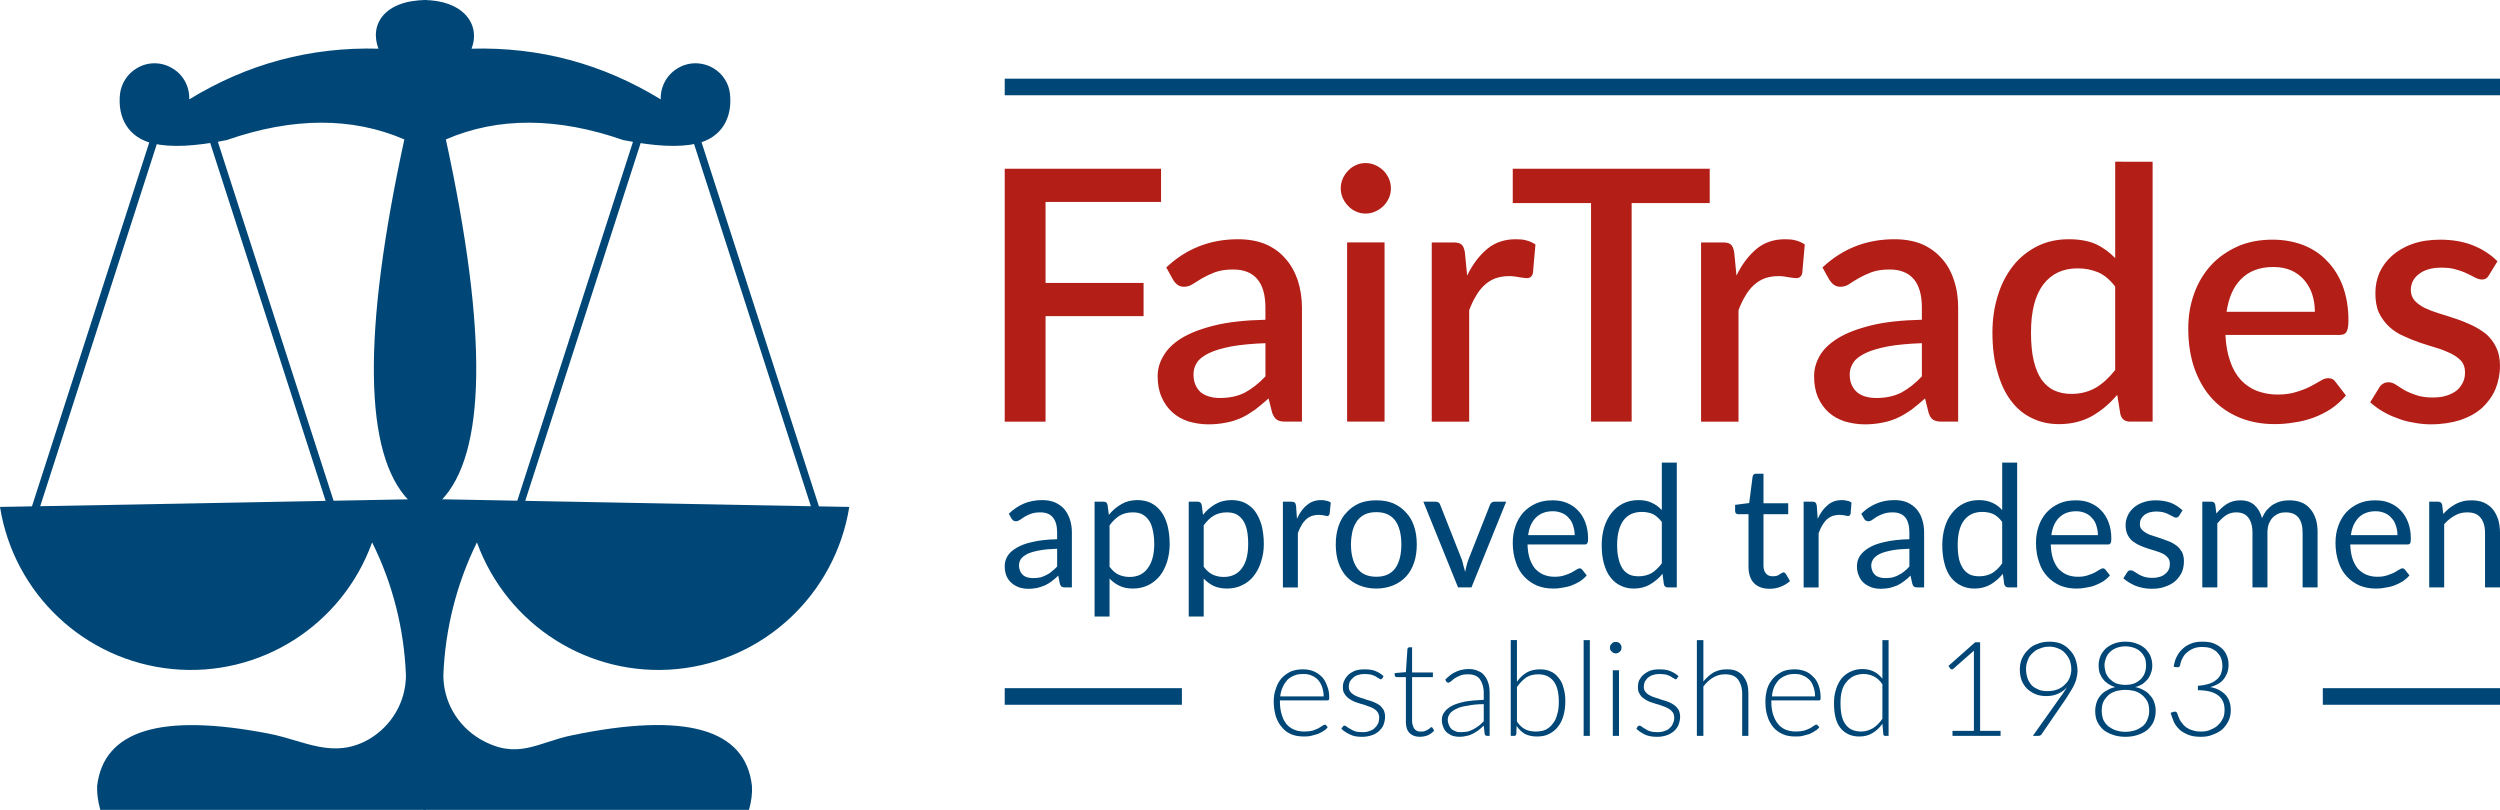 <?xml version="1.0" encoding="utf-8"?>
<!-- Generator: Adobe Illustrator 13.0.0, SVG Export Plug-In . SVG Version: 6.00 Build 14948)  -->
<!DOCTYPE svg PUBLIC "-//W3C//DTD SVG 1.1//EN" "http://www.w3.org/Graphics/SVG/1.1/DTD/svg11.dtd">
<svg version="1.1"
	 id="svg8" xmlns:x="http://ns.adobe.com/Extensibility/1.0/" xmlns:i="http://ns.adobe.com/AdobeIllustrator/10.0/" xmlns:graph="http://ns.adobe.com/Graphs/1.0/" inkscape:version="0.92.2 (5c3e80d, 2017-08-06)" sodipodi:docname="Established - FairTrades.svg" xmlns:dc="http://purl.org/dc/elements/1.1/" xmlns:cc="http://creativecommons.org/ns#" xmlns:rdf="http://www.w3.org/1999/02/22-rdf-syntax-ns#" xmlns:svg="http://www.w3.org/2000/svg" xmlns:sodipodi="http://sodipodi.sourceforge.net/DTD/sodipodi-0.dtd" xmlns:inkscape="http://www.inkscape.org/namespaces/inkscape"
	 xmlns="http://www.w3.org/2000/svg" xmlns:xlink="http://www.w3.org/1999/xlink" xmlns:a="http://ns.adobe.com/AdobeSVGViewerExtensions/3.0/"
	 x="0px" y="0px" width="312.066px" height="101.088px" viewBox="0 0 312.066 101.088" enable-background="new 0 0 312.066 101.088"
	 xml:space="preserve">
<sodipodi:namedview  id="base" inkscape:window-y="-8" inkscape:window-x="-8" inkscape:window-height="837" inkscape:window-width="1600" fit-margin-bottom="0" fit-margin-right="0" inkscape:current-layer="layer1" inkscape:document-units="mm" inkscape:pageshadow="2" inkscape:pageopacity="0.0" fit-margin-top="0" borderopacity="1.0" showgrid="false" bordercolor="#666666" pagecolor="#ffffff" inkscape:cy="124.53521" inkscape:cx="208.04427" inkscape:zoom="2.3199541" fit-margin-left="0" inkscape:window-maximized="1">
	</sodipodi:namedview>
<g id="layer1" transform="translate(-11.479,-84.133)" inkscape:groupmode="layer" inkscape:label="Layer 1">
	<path id="path3702" inkscape:connector-curvature="0" fill="#004777" d="M91.888,100.627l-0.906-0.313l-15.436,47.89l0.906,0.284
		L91.888,100.627z"/>
	<path id="path3704" inkscape:connector-curvature="0" fill="#004777" d="M97.638,100.627l0.906-0.313l15.436,47.89l-0.906,0.284
		L97.638,100.627z"/>
	<path id="path3706" inkscape:connector-curvature="0" fill="#004777" d="M31.531,100.627l-0.906-0.313l-15.436,47.89l0.935,0.284
		L31.531,100.627z"/>
	<path id="path3708" inkscape:connector-curvature="0" fill="#004777" d="M37.281,100.627l0.906-0.313l15.436,47.89l-0.906,0.284
		L37.281,100.627z"/>
	<path id="path3710" inkscape:connector-curvature="0" fill="#004777" d="M104.974,185.222c-27.049,0-40.615,0-40.644,0v-38.806
		c35.432,0.682,53.163,0.994,53.163,0.994c-1.756,10.872-10.593,19.189-21.526,20.24c-10.933,1.05-21.186-5.45-24.953-15.813
		c-2.549,5.167-3.965,10.816-4.192,16.579c0,3.293,1.756,6.302,4.588,7.977c4.673,2.697,7.166,0.397,11.5-0.482
		c14.133-2.924,21.639-0.823,22.432,6.33C105.399,183.121,105.285,184.115,104.974,185.222z"/>
	<path id="path3712" inkscape:connector-curvature="0" fill="#004777" d="M23.998,185.222c27.049,0,40.587,0,40.644,0v-38.806
		c-35.433,0.682-53.163,0.994-53.163,0.994c1.728,10.872,10.593,19.189,21.526,20.24c10.933,1.05,21.186-5.45,24.924-15.813
		c2.578,5.167,3.994,10.816,4.22,16.579c0,3.293-1.756,6.302-4.588,7.977c-4.475,2.583-8.101,0.17-12.519-0.682
		c-13.482-2.611-20.619-0.426-21.44,6.529C23.573,183.121,23.686,184.115,23.998,185.222z"/>
	<path id="path3714" inkscape:connector-curvature="0" fill="#004777" d="M66.511,146.643c-1.473-0.028-2.209-0.028-2.209-0.028
		V84.134c4.985,0,7.223,3.037,6.033,6.075c8.469-0.228,16.342,1.873,23.622,6.33c-0.057-1.59,0.765-3.095,2.124-3.89
		c1.36-0.823,3.059-0.823,4.447,0c1.162,0.682,1.926,1.874,2.068,3.18c0.34,3.009-1.048,5.508-4.135,6.217
		c-2.181,0.512-5.183,0.369-9.177-0.426c-8.242-2.867-15.634-2.896-22.149-0.085C72.402,125.806,72.176,140.852,66.511,146.643
		L66.511,146.643z"/>
	<path id="path3716" inkscape:connector-curvature="0" fill="#004777" d="M62.546,146.643c1.501-0.028,2.238-0.028,2.238-0.028
		V84.134c-5.297,0-7.223,3.037-6.062,6.075c-8.469-0.228-16.342,1.873-23.622,6.33c0.057-1.59-0.736-3.095-2.124-3.89
		c-1.36-0.823-3.059-0.823-4.418,0c-1.162,0.682-1.926,1.874-2.096,3.18c-0.34,3.009,1.048,5.508,4.135,6.217
		c2.209,0.512,5.183,0.369,9.177-0.426c8.242-2.867,15.635-2.896,22.177-0.085C56.683,125.806,56.881,140.852,62.546,146.643
		L62.546,146.643z"/>
	<path id="path3718" inkscape:connector-curvature="0" fill="#B31E17" d="M141.992,109.342v10.106h12.236v4.145h-12.236v13.172
		h-5.098v-31.567h19.515v4.145H141.992z M169.438,126.971c-1.671,0.057-3.059,0.198-4.22,0.397
		c-1.133,0.227-2.067,0.482-2.775,0.823s-1.218,0.71-1.53,1.164s-0.453,0.965-0.453,1.504c0,0.512,0.085,0.966,0.255,1.335
		c0.142,0.368,0.396,0.681,0.68,0.937c0.312,0.227,0.651,0.397,1.048,0.511s0.821,0.171,1.303,0.171
		c1.218,0,2.266-0.228,3.144-0.682c0.878-0.482,1.728-1.136,2.549-2.016V126.971z M157.061,117.517
		c2.492-2.356,5.495-3.521,8.95-3.521c1.274,0,2.407,0.199,3.398,0.597c0.991,0.426,1.841,1.021,2.493,1.788
		c0.68,0.738,1.189,1.646,1.557,2.697c0.34,1.05,0.539,2.214,0.539,3.463v14.223h-2.096c-0.453,0-0.793-0.085-1.02-0.228
		c-0.227-0.142-0.426-0.426-0.596-0.852l-0.453-1.816c-0.566,0.511-1.133,0.965-1.671,1.391c-0.566,0.397-1.104,0.738-1.699,1.021
		c-0.595,0.256-1.218,0.483-1.898,0.597c-0.68,0.142-1.416,0.227-2.237,0.227c-0.878,0-1.728-0.142-2.493-0.368
		c-0.793-0.256-1.444-0.625-2.011-1.136s-1.02-1.136-1.331-1.874c-0.34-0.738-0.51-1.618-0.51-2.64c0-0.852,0.227-1.703,0.708-2.498
		c0.453-0.823,1.189-1.562,2.237-2.215c1.048-0.652,2.436-1.191,4.164-1.618c1.728-0.426,3.824-0.652,6.344-0.709v-1.505
		c0-1.59-0.34-2.782-1.02-3.577s-1.671-1.191-3.002-1.191c-0.878,0-1.643,0.113-2.266,0.34c-0.595,0.228-1.133,0.483-1.586,0.738
		c-0.425,0.256-0.821,0.511-1.19,0.738c-0.34,0.227-0.708,0.341-1.104,0.341c-0.312,0-0.595-0.085-0.821-0.256
		c-0.198-0.17-0.396-0.369-0.538-0.624L157.061,117.517z M184.308,114.394v22.37h-4.674v-22.37H184.308z M185.101,107.667
		c0,0.397-0.085,0.823-0.255,1.192s-0.396,0.71-0.68,0.993c-0.313,0.284-0.623,0.512-1.02,0.682
		c-0.369,0.17-0.793,0.256-1.219,0.256c-0.424,0-0.82-0.086-1.189-0.256c-0.367-0.17-0.707-0.397-0.963-0.682
		c-0.283-0.283-0.51-0.624-0.68-0.993s-0.255-0.795-0.255-1.192c0-0.454,0.085-0.852,0.255-1.249c0.17-0.369,0.396-0.71,0.68-0.993
		c0.256-0.284,0.596-0.512,0.963-0.682c0.369-0.171,0.766-0.256,1.189-0.256c0.426,0,0.85,0.085,1.219,0.256
		c0.396,0.17,0.707,0.397,1.02,0.682c0.283,0.283,0.51,0.624,0.68,0.993C185.016,106.815,185.101,107.213,185.101,107.667z
		 M194.617,118.539c0.68-1.419,1.529-2.526,2.521-3.35c0.964-0.795,2.153-1.192,3.54-1.192c0.482,0,0.936,0.028,1.332,0.143
		c0.424,0.113,0.793,0.283,1.133,0.511l-0.312,3.549c-0.057,0.255-0.142,0.397-0.284,0.511c-0.113,0.085-0.283,0.142-0.48,0.142
		c-0.227,0-0.539-0.057-0.936-0.113c-0.396-0.085-0.85-0.142-1.273-0.142c-0.652,0-1.246,0.113-1.729,0.283
		c-0.51,0.199-0.963,0.482-1.359,0.852s-0.736,0.795-1.048,1.334c-0.312,0.512-0.595,1.107-0.85,1.789v13.91h-4.673v-22.37h2.719
		c0.481,0,0.821,0.085,1.02,0.284c0.198,0.17,0.312,0.511,0.396,0.937L194.617,118.539z M224.895,109.483h-9.743v27.281h-5.069
		v-27.281h-9.771v-4.286h24.584V109.483z M228.237,118.539c0.68-1.419,1.529-2.526,2.521-3.35c0.963-0.795,2.152-1.192,3.54-1.192
		c0.481,0,0.907,0.028,1.331,0.143c0.426,0.113,0.793,0.283,1.133,0.511l-0.311,3.549c-0.057,0.255-0.143,0.397-0.283,0.511
		c-0.113,0.085-0.283,0.142-0.482,0.142c-0.227,0-0.537-0.057-0.935-0.113c-0.396-0.085-0.85-0.142-1.274-0.142
		c-0.651,0-1.246,0.113-1.728,0.283c-0.51,0.199-0.963,0.482-1.359,0.852c-0.397,0.369-0.737,0.795-1.048,1.334
		c-0.313,0.512-0.596,1.107-0.85,1.789v13.91h-4.674v-22.37h2.719c0.482,0,0.822,0.085,1.02,0.284
		c0.199,0.17,0.313,0.511,0.396,0.937L228.237,118.539z M251.377,126.971c-1.671,0.057-3.088,0.198-4.221,0.397
		c-1.133,0.227-2.066,0.482-2.775,0.823c-0.708,0.341-1.218,0.71-1.529,1.164s-0.481,0.965-0.481,1.504
		c0,0.512,0.085,0.966,0.255,1.335c0.17,0.368,0.396,0.681,0.708,0.937c0.283,0.227,0.623,0.397,1.021,0.511
		c0.424,0.113,0.85,0.171,1.33,0.171c1.219,0,2.266-0.228,3.145-0.682c0.878-0.482,1.728-1.136,2.549-2.016V126.971z
		 M238.971,117.517c2.521-2.356,5.496-3.521,8.979-3.521c1.275,0,2.408,0.199,3.399,0.597c0.991,0.426,1.813,1.021,2.493,1.788
		c0.68,0.738,1.189,1.646,1.529,2.697c0.367,1.05,0.537,2.214,0.537,3.463v14.223h-2.066c-0.453,0-0.794-0.085-1.049-0.228
		c-0.227-0.142-0.425-0.426-0.566-0.852l-0.453-1.816c-0.566,0.511-1.133,0.965-1.671,1.391c-0.566,0.397-1.133,0.738-1.728,1.021
		c-0.566,0.256-1.219,0.483-1.869,0.597c-0.68,0.142-1.416,0.227-2.238,0.227c-0.906,0-1.728-0.142-2.521-0.368
		c-0.765-0.256-1.444-0.625-2.011-1.136s-0.992-1.136-1.332-1.874c-0.311-0.738-0.48-1.618-0.48-2.64
		c0-0.852,0.227-1.703,0.68-2.498c0.453-0.823,1.218-1.562,2.266-2.215c1.048-0.652,2.436-1.191,4.164-1.618
		c1.699-0.426,3.823-0.652,6.344-0.709v-1.505c0-1.59-0.34-2.782-1.02-3.577s-1.699-1.191-3.002-1.191
		c-0.906,0-1.643,0.113-2.266,0.34c-0.596,0.228-1.133,0.483-1.587,0.738c-0.453,0.256-0.85,0.511-1.189,0.738
		c-0.34,0.227-0.708,0.341-1.104,0.341c-0.34,0-0.595-0.085-0.821-0.256c-0.227-0.17-0.396-0.369-0.566-0.624L238.971,117.517z
		 M275.508,119.902c-0.65-0.852-1.359-1.448-2.152-1.789c-0.764-0.312-1.613-0.482-2.521-0.482c-1.841,0-3.257,0.653-4.306,2.016
		c-1.02,1.362-1.529,3.35-1.529,5.99c0,1.391,0.113,2.555,0.34,3.52c0.227,0.966,0.566,1.76,0.992,2.385
		c0.453,0.596,0.963,1.051,1.586,1.334c0.623,0.284,1.331,0.426,2.124,0.426c1.189,0,2.21-0.283,3.087-0.795
		c0.85-0.511,1.643-1.249,2.379-2.186V119.902z M280.182,104.317v32.447h-2.832c-0.623,0-1.02-0.313-1.189-0.909l-0.396-2.44
		c-0.936,1.106-1.982,1.986-3.172,2.668c-1.19,0.653-2.55,0.993-4.107,0.993c-1.246,0-2.379-0.255-3.398-0.766
		c-1.02-0.483-1.898-1.221-2.606-2.187c-0.736-0.965-1.274-2.157-1.671-3.576c-0.425-1.448-0.623-3.066-0.623-4.911
		c0-1.646,0.227-3.208,0.68-4.628c0.425-1.419,1.076-2.64,1.898-3.69c0.82-1.05,1.84-1.845,3.002-2.441
		c1.189-0.596,2.492-0.88,3.965-0.88c1.303,0,2.408,0.199,3.342,0.597c0.906,0.426,1.729,1.021,2.436,1.76v-12.036H280.182z
		 M300.434,123.053c0-0.795-0.113-1.532-0.34-2.214s-0.566-1.249-0.992-1.76c-0.453-0.512-0.991-0.909-1.614-1.192
		c-0.651-0.284-1.388-0.426-2.237-0.426c-1.699,0-3.031,0.511-3.994,1.476c-0.99,0.966-1.586,2.356-1.841,4.116H300.434z
		 M289.274,125.948c0.057,1.277,0.255,2.356,0.595,3.293c0.312,0.938,0.765,1.704,1.331,2.328c0.566,0.597,1.219,1.051,2.012,1.362
		c0.764,0.284,1.614,0.454,2.577,0.454c0.906,0,1.699-0.113,2.379-0.34c0.651-0.199,1.246-0.426,1.728-0.682
		c0.51-0.256,0.906-0.511,1.275-0.71c0.34-0.227,0.65-0.312,0.934-0.312c0.396,0,0.68,0.142,0.879,0.426l1.331,1.731
		c-0.567,0.652-1.19,1.221-1.87,1.675c-0.707,0.454-1.443,0.823-2.209,1.107c-0.793,0.283-1.586,0.482-2.436,0.596
		c-0.821,0.142-1.614,0.198-2.407,0.198c-1.53,0-2.946-0.255-4.249-0.766c-1.331-0.54-2.464-1.278-3.427-2.3
		c-0.963-0.993-1.699-2.243-2.266-3.747c-0.538-1.477-0.821-3.208-0.821-5.139c0-1.561,0.254-3.009,0.736-4.343
		c0.481-1.334,1.189-2.526,2.096-3.521c0.906-0.993,2.011-1.76,3.314-2.355c1.273-0.568,2.746-0.853,4.39-0.853
		c1.359,0,2.605,0.228,3.767,0.653c1.162,0.454,2.182,1.107,3.002,1.987c0.85,0.852,1.502,1.901,1.983,3.151
		c0.453,1.249,0.708,2.668,0.708,4.258c0,0.738-0.085,1.221-0.255,1.476c-0.142,0.256-0.453,0.369-0.878,0.369H289.274z
		 M322.186,118.454c-0.113,0.199-0.227,0.341-0.368,0.426c-0.17,0.113-0.34,0.143-0.566,0.143s-0.51-0.086-0.793-0.228
		c-0.283-0.17-0.624-0.313-1.021-0.511c-0.396-0.199-0.85-0.369-1.387-0.511c-0.511-0.171-1.134-0.228-1.842-0.228
		c-0.595,0-1.104,0.057-1.586,0.198c-0.481,0.143-0.878,0.341-1.189,0.597c-0.34,0.256-0.596,0.539-0.766,0.88
		s-0.254,0.738-0.254,1.107c0,0.539,0.17,0.965,0.481,1.334c0.312,0.341,0.736,0.653,1.246,0.908
		c0.538,0.256,1.133,0.482,1.784,0.682c0.68,0.198,1.359,0.426,2.039,0.652c0.708,0.228,1.389,0.512,2.068,0.823
		c0.651,0.313,1.246,0.682,1.784,1.107c0.51,0.454,0.935,0.993,1.246,1.646c0.312,0.625,0.481,1.391,0.481,2.3
		c0,1.05-0.198,2.016-0.566,2.924c-0.368,0.88-0.935,1.646-1.643,2.327c-0.736,0.653-1.643,1.164-2.72,1.533
		c-1.075,0.341-2.322,0.539-3.71,0.539c-0.765,0-1.501-0.085-2.209-0.227c-0.736-0.113-1.416-0.313-2.039-0.567
		c-0.652-0.228-1.246-0.512-1.813-0.853c-0.566-0.34-1.049-0.709-1.502-1.106l1.105-1.789c0.113-0.227,0.283-0.397,0.48-0.511
		c0.199-0.142,0.426-0.198,0.736-0.198c0.283,0,0.596,0.113,0.906,0.312c0.283,0.199,0.623,0.397,1.02,0.653
		c0.396,0.228,0.879,0.426,1.445,0.625c0.566,0.198,1.274,0.312,2.124,0.312c0.68,0,1.303-0.085,1.784-0.255
		c0.51-0.171,0.936-0.397,1.275-0.682c0.339-0.313,0.565-0.652,0.736-1.021c0.17-0.369,0.226-0.767,0.226-1.192
		c0-0.568-0.141-1.022-0.453-1.392c-0.339-0.369-0.765-0.681-1.274-0.937c-0.538-0.256-1.133-0.511-1.813-0.71
		c-0.68-0.198-1.359-0.426-2.067-0.652c-0.68-0.228-1.36-0.511-2.04-0.823c-0.68-0.284-1.273-0.682-1.813-1.164
		c-0.51-0.482-0.934-1.051-1.274-1.731c-0.312-0.682-0.453-1.505-0.453-2.47c0-0.908,0.171-1.76,0.51-2.555
		c0.368-0.795,0.878-1.505,1.587-2.13c0.68-0.596,1.529-1.106,2.52-1.447c1.021-0.369,2.182-0.539,3.484-0.539
		c1.501,0,2.86,0.227,4.079,0.709c1.218,0.482,2.237,1.164,3.059,1.987L322.186,118.454z"/>
	<path id="path3720" inkscape:connector-curvature="0" fill="#004777" d="M143.437,152.633c-0.85,0.028-1.586,0.085-2.181,0.199
		c-0.623,0.113-1.104,0.255-1.501,0.426c-0.368,0.198-0.651,0.397-0.821,0.624c-0.17,0.256-0.255,0.512-0.255,0.823
		c0,0.284,0.057,0.512,0.142,0.71c0.085,0.227,0.227,0.369,0.368,0.511c0.17,0.143,0.34,0.228,0.566,0.284
		c0.198,0.057,0.425,0.085,0.68,0.085c0.34,0,0.623-0.028,0.906-0.085c0.255-0.085,0.538-0.171,0.765-0.313
		c0.255-0.113,0.481-0.255,0.68-0.454c0.227-0.17,0.454-0.369,0.652-0.596V152.633z M137.404,148.262
		c0.595-0.568,1.218-0.994,1.898-1.277c0.68-0.284,1.444-0.427,2.266-0.427c0.595,0,1.104,0.086,1.586,0.284
		c0.453,0.199,0.85,0.482,1.161,0.823c0.312,0.369,0.538,0.795,0.708,1.277c0.17,0.512,0.255,1.051,0.255,1.675v6.842h-0.85
		c-0.17,0-0.312-0.028-0.425-0.085c-0.085-0.085-0.17-0.199-0.227-0.369l-0.198-1.021c-0.283,0.283-0.566,0.511-0.822,0.709
		c-0.255,0.199-0.538,0.369-0.85,0.512c-0.283,0.113-0.595,0.227-0.935,0.312c-0.312,0.057-0.68,0.114-1.104,0.114
		c-0.396,0-0.793-0.057-1.161-0.171c-0.368-0.142-0.68-0.313-0.935-0.539c-0.283-0.228-0.481-0.511-0.651-0.88
		c-0.142-0.341-0.227-0.767-0.227-1.249c0-0.426,0.113-0.852,0.34-1.221c0.227-0.397,0.595-0.738,1.133-1.051
		c0.51-0.313,1.189-0.567,2.011-0.738c0.821-0.198,1.841-0.312,3.059-0.34v-0.823c0-0.852-0.17-1.477-0.538-1.902
		c-0.34-0.426-0.878-0.625-1.558-0.625c-0.453,0-0.85,0.057-1.161,0.171c-0.312,0.113-0.566,0.227-0.793,0.369
		c-0.227,0.142-0.425,0.283-0.595,0.397c-0.17,0.113-0.34,0.17-0.481,0.17s-0.227-0.028-0.34-0.085
		c-0.085-0.085-0.17-0.142-0.227-0.255L137.404,148.262z M149.98,154.876c0.34,0.454,0.708,0.795,1.133,0.993
		c0.396,0.171,0.85,0.284,1.36,0.284c0.991,0,1.756-0.369,2.266-1.079c0.538-0.71,0.821-1.731,0.821-3.037
		c0-0.71-0.085-1.306-0.198-1.789c-0.113-0.511-0.283-0.937-0.538-1.249c-0.227-0.312-0.51-0.539-0.85-0.709
		c-0.312-0.143-0.708-0.199-1.133-0.199c-0.595,0-1.133,0.143-1.586,0.397c-0.453,0.284-0.878,0.682-1.274,1.221V154.876z
		 M149.895,148.403c0.453-0.567,0.963-0.993,1.558-1.334c0.567-0.341,1.247-0.512,2.011-0.512c0.595,0,1.161,0.114,1.643,0.341
		c0.51,0.256,0.935,0.597,1.275,1.051c0.368,0.454,0.623,1.05,0.821,1.731c0.17,0.682,0.283,1.477,0.283,2.356
		c0,0.795-0.113,1.504-0.312,2.186c-0.227,0.682-0.51,1.277-0.906,1.788c-0.397,0.483-0.878,0.881-1.445,1.164
		c-0.595,0.284-1.218,0.426-1.926,0.426c-0.651,0-1.218-0.113-1.671-0.34c-0.481-0.228-0.878-0.512-1.246-0.909v4.741h-1.869
		v-14.336h1.104c0.283,0,0.453,0.113,0.51,0.369L149.895,148.403z M161.734,154.876c0.34,0.454,0.708,0.795,1.133,0.993
		c0.396,0.171,0.85,0.284,1.359,0.284c0.991,0,1.756-0.369,2.266-1.079c0.538-0.71,0.793-1.731,0.793-3.037
		c0-0.71-0.057-1.306-0.17-1.789c-0.113-0.511-0.312-0.937-0.538-1.249c-0.227-0.312-0.51-0.539-0.85-0.709
		c-0.34-0.143-0.708-0.199-1.133-0.199c-0.595,0-1.133,0.143-1.586,0.397c-0.481,0.284-0.878,0.682-1.274,1.221V154.876z
		 M161.649,148.403c0.425-0.567,0.963-0.993,1.529-1.334c0.595-0.341,1.274-0.512,2.011-0.512c0.623,0,1.19,0.114,1.671,0.341
		c0.51,0.256,0.935,0.597,1.274,1.051s0.623,1.05,0.821,1.731c0.17,0.682,0.283,1.477,0.283,2.356c0,0.795-0.113,1.504-0.34,2.186
		c-0.198,0.682-0.51,1.277-0.906,1.788c-0.368,0.483-0.85,0.881-1.444,1.164c-0.566,0.284-1.19,0.426-1.926,0.426
		c-0.623,0-1.189-0.113-1.671-0.34c-0.453-0.228-0.85-0.512-1.218-0.909v4.741h-1.87v-14.336h1.104c0.284,0,0.425,0.113,0.51,0.369
		L161.649,148.403z M173.375,148.886c0.34-0.738,0.736-1.306,1.246-1.703c0.481-0.426,1.076-0.625,1.784-0.625
		c0.227,0,0.453,0.029,0.651,0.086c0.198,0.028,0.396,0.113,0.538,0.227l-0.142,1.391c-0.028,0.171-0.142,0.284-0.312,0.284
		c-0.085,0-0.227-0.028-0.425-0.085c-0.198-0.028-0.396-0.057-0.623-0.057c-0.34,0-0.651,0.057-0.906,0.142
		c-0.255,0.114-0.51,0.256-0.709,0.455c-0.197,0.198-0.396,0.426-0.537,0.709c-0.17,0.284-0.34,0.625-0.453,0.994v6.756h-1.869
		v-10.702h1.047c0.199,0,0.34,0.028,0.426,0.113c0.084,0.058,0.141,0.199,0.17,0.397L173.375,148.886z M183.287,146.587
		c0.766,0,1.474,0.113,2.097,0.368c0.623,0.284,1.161,0.653,1.586,1.136c0.453,0.454,0.793,1.051,1.02,1.731
		c0.227,0.682,0.34,1.42,0.34,2.271s-0.113,1.618-0.34,2.271c-0.227,0.682-0.566,1.278-1.02,1.761
		c-0.425,0.454-0.963,0.823-1.586,1.078c-0.623,0.256-1.331,0.397-2.097,0.397c-0.793,0-1.5-0.142-2.123-0.397
		c-0.623-0.255-1.162-0.624-1.587-1.078c-0.453-0.482-0.793-1.079-1.02-1.761c-0.227-0.652-0.34-1.419-0.34-2.271
		s0.113-1.59,0.34-2.271c0.227-0.681,0.566-1.277,1.02-1.731c0.425-0.482,0.964-0.852,1.587-1.136
		C181.787,146.7,182.494,146.587,183.287,146.587z M183.287,156.125c1.049,0,1.813-0.341,2.352-1.051
		c0.51-0.71,0.765-1.703,0.765-2.98s-0.255-2.271-0.765-2.98c-0.538-0.71-1.303-1.051-2.352-1.051c-0.537,0-0.99,0.085-1.387,0.256
		c-0.396,0.198-0.736,0.454-0.992,0.795c-0.254,0.369-0.453,0.767-0.594,1.277c-0.113,0.511-0.199,1.078-0.199,1.703
		c0,1.277,0.283,2.271,0.793,2.98S182.211,156.125,183.287,156.125L183.287,156.125z M199.489,146.757l-4.333,10.702h-1.671
		l-4.334-10.702h1.529c0.17,0,0.283,0.028,0.369,0.113c0.113,0.057,0.17,0.171,0.197,0.256l2.72,6.898
		c0.085,0.255,0.142,0.511,0.198,0.767c0.085,0.255,0.142,0.482,0.198,0.737c0.057-0.255,0.113-0.482,0.17-0.737
		c0.057-0.256,0.142-0.512,0.227-0.767l2.719-6.898c0.057-0.113,0.113-0.199,0.227-0.284c0.085-0.057,0.198-0.085,0.34-0.085
		H199.489z M208.043,150.93c0-0.426-0.086-0.823-0.199-1.192s-0.283-0.681-0.537-0.937c-0.228-0.284-0.511-0.482-0.851-0.625
		c-0.34-0.142-0.708-0.227-1.133-0.227c-0.906,0-1.614,0.284-2.124,0.795c-0.538,0.539-0.85,1.249-0.963,2.186H208.043z
		 M209.543,155.954c-0.227,0.284-0.51,0.512-0.82,0.738c-0.34,0.199-0.68,0.369-1.049,0.511c-0.368,0.143-0.736,0.228-1.133,0.284
		c-0.396,0.085-0.765,0.113-1.161,0.113c-0.736,0-1.416-0.113-2.039-0.368c-0.595-0.256-1.134-0.625-1.587-1.107
		s-0.82-1.079-1.047-1.788c-0.256-0.71-0.396-1.533-0.396-2.441c0-0.767,0.113-1.448,0.34-2.101c0.227-0.653,0.566-1.221,0.99-1.704
		c0.426-0.454,0.936-0.823,1.559-1.106c0.623-0.284,1.303-0.397,2.067-0.397c0.651,0,1.246,0.085,1.784,0.312
		c0.539,0.228,0.992,0.512,1.389,0.938c0.396,0.397,0.707,0.908,0.934,1.504c0.227,0.597,0.34,1.278,0.34,2.016
		c0,0.313-0.027,0.512-0.113,0.597c-0.057,0.113-0.17,0.142-0.34,0.142h-7.109c0.029,0.682,0.113,1.277,0.283,1.789
		c0.171,0.482,0.397,0.908,0.681,1.249c0.312,0.312,0.651,0.567,1.048,0.737c0.425,0.171,0.878,0.256,1.388,0.256
		c0.453,0,0.85-0.057,1.189-0.17c0.34-0.114,0.651-0.228,0.878-0.341c0.256-0.143,0.453-0.256,0.623-0.369
		c0.17-0.114,0.313-0.171,0.426-0.171c0.141,0,0.254,0.085,0.34,0.199L209.543,155.954z M218.918,149.283
		c-0.367-0.454-0.736-0.795-1.133-0.993c-0.424-0.171-0.877-0.256-1.359-0.256c-0.991,0-1.756,0.341-2.294,1.051
		c-0.51,0.709-0.793,1.731-0.793,3.065c0,0.682,0.057,1.277,0.198,1.789c0.113,0.482,0.283,0.88,0.51,1.221
		c0.227,0.312,0.51,0.539,0.85,0.709c0.34,0.143,0.708,0.199,1.133,0.199c0.623,0,1.162-0.143,1.615-0.397
		c0.453-0.284,0.877-0.682,1.273-1.221V149.283z M220.787,141.874v15.585h-1.133c-0.254,0-0.424-0.142-0.48-0.397l-0.17-1.306
		c-0.453,0.567-0.992,0.993-1.559,1.334c-0.594,0.341-1.246,0.511-2.011,0.511c-0.623,0-1.161-0.113-1.671-0.369
		c-0.481-0.227-0.906-0.567-1.246-1.021c-0.368-0.454-0.623-1.022-0.821-1.703c-0.198-0.71-0.284-1.477-0.284-2.356
		c0-0.795,0.113-1.533,0.313-2.214c0.227-0.682,0.51-1.277,0.906-1.761c0.396-0.511,0.878-0.908,1.444-1.191
		c0.566-0.284,1.218-0.427,1.926-0.427c0.651,0,1.218,0.114,1.671,0.341c0.453,0.199,0.879,0.512,1.246,0.909v-5.934H220.787z
		 M232.372,157.629c-0.85,0-1.501-0.255-1.954-0.709c-0.453-0.482-0.68-1.164-0.68-2.044v-6.558h-1.275
		c-0.113,0-0.197-0.028-0.283-0.085c-0.057-0.085-0.113-0.171-0.113-0.313v-0.767l1.756-0.227l0.426-3.293
		c0.028-0.114,0.057-0.199,0.141-0.256c0.057-0.085,0.171-0.113,0.284-0.113h0.935v3.69h3.087v1.362h-3.087v6.416
		c0,0.454,0.113,0.794,0.34,1.021c0.198,0.228,0.481,0.313,0.821,0.313c0.198,0,0.368-0.028,0.51-0.057
		c0.142-0.057,0.283-0.114,0.368-0.199c0.113-0.057,0.198-0.113,0.283-0.17s0.142-0.057,0.198-0.057c0.085,0,0.17,0.057,0.255,0.17
		l0.538,0.908c-0.312,0.284-0.708,0.54-1.161,0.71C233.307,157.545,232.854,157.63,232.372,157.629L232.372,157.629z
		 M238.377,148.886c0.34-0.738,0.764-1.306,1.246-1.703c0.481-0.426,1.076-0.625,1.784-0.625c0.227,0,0.453,0.029,0.651,0.086
		c0.198,0.028,0.396,0.113,0.538,0.227l-0.113,1.391c-0.057,0.171-0.142,0.284-0.312,0.284c-0.113,0-0.255-0.028-0.453-0.085
		c-0.17-0.028-0.396-0.057-0.623-0.057c-0.34,0-0.623,0.057-0.906,0.142c-0.255,0.114-0.481,0.256-0.709,0.455
		c-0.197,0.198-0.367,0.426-0.537,0.709c-0.17,0.284-0.313,0.625-0.453,0.994v6.756h-1.869v-10.702h1.076
		c0.197,0,0.34,0.028,0.396,0.114c0.084,0.057,0.141,0.198,0.17,0.397L238.377,148.886z M249.82,152.633
		c-0.85,0.028-1.587,0.085-2.181,0.199c-0.596,0.113-1.105,0.255-1.473,0.426c-0.396,0.198-0.652,0.397-0.822,0.624
		c-0.17,0.256-0.283,0.512-0.283,0.823c0,0.284,0.057,0.512,0.143,0.71c0.084,0.228,0.227,0.369,0.367,0.511
		c0.17,0.143,0.369,0.228,0.566,0.284c0.227,0.057,0.453,0.085,0.68,0.085c0.34,0,0.623-0.028,0.906-0.085
		c0.283-0.085,0.539-0.17,0.766-0.313c0.255-0.113,0.481-0.255,0.708-0.454c0.227-0.17,0.425-0.369,0.623-0.596V152.633z
		 M243.815,148.262c0.566-0.568,1.219-0.994,1.898-1.277c0.68-0.284,1.416-0.426,2.236-0.426c0.596,0,1.134,0.085,1.587,0.283
		c0.453,0.199,0.85,0.482,1.161,0.823c0.312,0.369,0.566,0.795,0.708,1.277c0.17,0.512,0.255,1.051,0.255,1.675v6.842h-0.821
		c-0.198,0-0.34-0.028-0.425-0.085c-0.113-0.085-0.17-0.199-0.227-0.369l-0.227-1.021c-0.283,0.283-0.538,0.511-0.821,0.709
		c-0.255,0.199-0.538,0.369-0.821,0.512c-0.313,0.113-0.623,0.227-0.936,0.312c-0.34,0.057-0.707,0.114-1.104,0.114
		c-0.426,0-0.822-0.057-1.162-0.171c-0.367-0.142-0.68-0.312-0.963-0.539c-0.255-0.228-0.481-0.511-0.623-0.88
		c-0.17-0.341-0.255-0.767-0.255-1.249c0-0.426,0.113-0.852,0.34-1.221c0.255-0.397,0.623-0.738,1.134-1.051
		c0.51-0.312,1.189-0.567,2.01-0.738c0.85-0.198,1.869-0.312,3.06-0.34v-0.823c0-0.852-0.17-1.477-0.51-1.902
		c-0.368-0.426-0.878-0.625-1.587-0.625c-0.453,0-0.82,0.058-1.133,0.171c-0.311,0.113-0.594,0.227-0.82,0.369
		c-0.227,0.142-0.426,0.284-0.596,0.397c-0.141,0.113-0.311,0.17-0.481,0.17c-0.113,0-0.227-0.028-0.312-0.085
		c-0.113-0.085-0.17-0.142-0.227-0.255L243.815,148.262z M261.404,149.283c-0.34-0.454-0.708-0.795-1.133-0.993
		c-0.396-0.171-0.85-0.256-1.359-0.256c-0.963,0-1.728,0.341-2.267,1.051c-0.537,0.709-0.793,1.731-0.793,3.065
		c0,0.682,0.057,1.277,0.17,1.789c0.113,0.482,0.313,0.88,0.539,1.221c0.227,0.312,0.51,0.539,0.85,0.709
		c0.34,0.143,0.708,0.199,1.133,0.199c0.623,0,1.161-0.143,1.614-0.397c0.453-0.284,0.878-0.682,1.246-1.221V149.283z
		 M263.274,141.874v15.585h-1.105c-0.255,0-0.425-0.142-0.51-0.397l-0.17-1.306c-0.453,0.567-0.963,0.993-1.529,1.334
		c-0.595,0.341-1.274,0.511-2.012,0.511c-0.623,0-1.16-0.113-1.67-0.369c-0.482-0.227-0.906-0.567-1.275-1.021
		c-0.34-0.454-0.623-1.021-0.793-1.703c-0.197-0.71-0.283-1.477-0.283-2.356c0-0.795,0.113-1.533,0.313-2.214
		c0.197-0.682,0.51-1.277,0.906-1.761c0.396-0.511,0.877-0.908,1.443-1.191c0.566-0.284,1.189-0.426,1.927-0.426
		c0.623,0,1.189,0.113,1.671,0.34c0.453,0.199,0.878,0.512,1.218,0.909v-5.934H263.274z M273.356,150.93
		c0-0.426-0.084-0.823-0.197-1.192s-0.283-0.681-0.539-0.937c-0.227-0.284-0.51-0.482-0.85-0.625
		c-0.34-0.142-0.707-0.227-1.133-0.227c-0.906,0-1.614,0.284-2.124,0.795c-0.538,0.539-0.85,1.249-0.963,2.186H273.356z
		 M274.858,155.954c-0.227,0.284-0.51,0.512-0.822,0.738c-0.34,0.199-0.68,0.369-1.047,0.511c-0.369,0.143-0.736,0.228-1.134,0.284
		c-0.396,0.085-0.765,0.114-1.161,0.114c-0.736,0-1.416-0.114-2.039-0.369c-0.595-0.256-1.133-0.625-1.586-1.107
		s-0.822-1.079-1.049-1.788c-0.254-0.71-0.396-1.533-0.396-2.441c0-0.767,0.113-1.448,0.34-2.101
		c0.227-0.653,0.566-1.221,0.992-1.704c0.425-0.454,0.935-0.823,1.558-1.106c0.623-0.284,1.303-0.397,2.067-0.397
		c0.651,0,1.246,0.085,1.785,0.313c0.537,0.227,0.99,0.511,1.387,0.937c0.396,0.397,0.709,0.908,0.936,1.504
		c0.227,0.597,0.34,1.278,0.34,2.016c0,0.313-0.029,0.512-0.113,0.597c-0.057,0.113-0.17,0.142-0.34,0.142h-7.109
		c0.027,0.682,0.113,1.277,0.283,1.789c0.17,0.482,0.396,0.908,0.68,1.249c0.312,0.312,0.651,0.567,1.048,0.737
		c0.425,0.171,0.878,0.256,1.388,0.256c0.453,0,0.85-0.057,1.189-0.17c0.34-0.114,0.651-0.228,0.878-0.341
		c0.255-0.143,0.454-0.256,0.624-0.369c0.17-0.114,0.311-0.171,0.424-0.171c0.143,0,0.256,0.085,0.34,0.199L274.858,155.954z
		 M283.496,148.516c-0.086,0.143-0.227,0.228-0.396,0.228c-0.113,0-0.227-0.028-0.34-0.114c-0.143-0.085-0.313-0.17-0.51-0.255
		c-0.171-0.114-0.426-0.199-0.68-0.284c-0.256-0.057-0.567-0.113-0.936-0.113c-0.312,0-0.595,0.057-0.85,0.113
		c-0.255,0.085-0.481,0.199-0.651,0.341s-0.312,0.313-0.396,0.482c-0.113,0.199-0.142,0.397-0.142,0.625
		c0,0.283,0.057,0.511,0.227,0.681c0.17,0.199,0.368,0.341,0.623,0.483c0.255,0.142,0.538,0.255,0.878,0.34
		c0.34,0.114,0.68,0.228,1.02,0.341c0.34,0.114,0.68,0.256,0.991,0.369c0.34,0.143,0.623,0.341,0.906,0.539
		c0.255,0.228,0.453,0.483,0.623,0.767c0.143,0.313,0.227,0.682,0.227,1.107c0,0.511-0.085,0.965-0.254,1.391
		c-0.199,0.397-0.454,0.767-0.794,1.079s-0.765,0.539-1.246,0.71c-0.51,0.198-1.076,0.283-1.728,0.283
		c-0.736,0-1.416-0.142-2.012-0.369c-0.594-0.255-1.104-0.567-1.529-0.937l0.453-0.71c0.057-0.113,0.113-0.17,0.199-0.227
		c0.057-0.057,0.17-0.057,0.283-0.057s0.254,0.028,0.396,0.142c0.141,0.085,0.311,0.199,0.51,0.313
		c0.197,0.143,0.453,0.228,0.736,0.341c0.283,0.085,0.623,0.142,1.076,0.142c0.34,0,0.68-0.057,0.935-0.142
		c0.283-0.085,0.51-0.228,0.68-0.397c0.198-0.142,0.312-0.341,0.425-0.539c0.085-0.228,0.113-0.454,0.113-0.682
		c0-0.284-0.085-0.539-0.227-0.738c-0.17-0.198-0.368-0.369-0.623-0.511c-0.255-0.113-0.566-0.256-0.878-0.341
		c-0.34-0.113-0.68-0.198-1.02-0.313c-0.368-0.113-0.708-0.255-1.021-0.397c-0.34-0.142-0.623-0.34-0.906-0.539
		c-0.254-0.227-0.453-0.482-0.623-0.823c-0.141-0.313-0.227-0.71-0.227-1.164c0-0.397,0.086-0.795,0.256-1.164
		c0.17-0.397,0.424-0.709,0.736-0.993c0.311-0.284,0.707-0.511,1.189-0.682c0.453-0.17,0.991-0.255,1.586-0.255
		c0.708,0,1.331,0.113,1.897,0.313c0.538,0.227,1.02,0.539,1.444,0.937L283.496,148.516z M286.385,157.459v-10.702h1.133
		c0.255,0,0.425,0.113,0.481,0.369l0.142,1.107c0.396-0.483,0.821-0.881,1.303-1.192c0.51-0.313,1.076-0.454,1.699-0.454
		c0.736,0,1.303,0.198,1.756,0.596c0.426,0.397,0.766,0.937,0.936,1.618c0.17-0.369,0.368-0.71,0.595-0.993
		c0.255-0.284,0.51-0.512,0.821-0.71c0.312-0.171,0.623-0.313,0.963-0.397s0.68-0.113,1.02-0.113c0.566,0,1.076,0.085,1.502,0.255
		c0.453,0.17,0.82,0.454,1.104,0.795c0.313,0.341,0.539,0.767,0.709,1.277c0.17,0.482,0.227,1.079,0.227,1.731v6.813h-1.87v-6.813
		c0-0.852-0.17-1.476-0.538-1.93c-0.368-0.426-0.878-0.625-1.586-0.625c-0.283,0-0.595,0.028-0.85,0.143
		c-0.283,0.113-0.538,0.283-0.736,0.482c-0.227,0.227-0.368,0.482-0.51,0.795c-0.113,0.34-0.17,0.709-0.17,1.135v6.813h-1.869
		v-6.813c0-0.88-0.199-1.504-0.539-1.93s-0.821-0.625-1.501-0.625c-0.453,0-0.878,0.114-1.274,0.369
		c-0.368,0.256-0.736,0.597-1.076,1.022v7.977H286.385z M310.742,150.93c0-0.426-0.057-0.823-0.198-1.192
		c-0.113-0.369-0.282-0.681-0.538-0.937c-0.227-0.284-0.51-0.482-0.85-0.625c-0.34-0.142-0.708-0.227-1.133-0.227
		c-0.906,0-1.614,0.284-2.124,0.795c-0.511,0.539-0.851,1.249-0.964,2.186H310.742z M312.244,155.954
		c-0.227,0.284-0.51,0.512-0.822,0.738c-0.34,0.199-0.68,0.369-1.047,0.511c-0.369,0.143-0.736,0.228-1.133,0.284
		c-0.397,0.085-0.766,0.114-1.162,0.114c-0.736,0-1.416-0.114-2.039-0.369c-0.595-0.256-1.133-0.625-1.586-1.107
		s-0.822-1.079-1.049-1.788c-0.254-0.71-0.396-1.533-0.396-2.441c0-0.767,0.113-1.448,0.34-2.101
		c0.227-0.653,0.566-1.221,0.992-1.704c0.425-0.454,0.935-0.823,1.558-1.106c0.623-0.284,1.303-0.397,2.067-0.397
		c0.651,0,1.246,0.085,1.785,0.313c0.537,0.227,0.99,0.511,1.387,0.937c0.396,0.397,0.709,0.908,0.936,1.504
		c0.227,0.597,0.34,1.278,0.34,2.016c0,0.313-0.029,0.512-0.086,0.597c-0.084,0.113-0.197,0.142-0.367,0.142h-7.109
		c0.028,0.682,0.113,1.277,0.283,1.789c0.17,0.482,0.396,0.908,0.68,1.249c0.312,0.312,0.651,0.567,1.048,0.737
		c0.425,0.171,0.878,0.256,1.388,0.256c0.453,0,0.85-0.057,1.189-0.17c0.34-0.114,0.651-0.228,0.878-0.341
		c0.255-0.143,0.454-0.256,0.624-0.369c0.17-0.114,0.311-0.171,0.424-0.171c0.143,0,0.256,0.085,0.34,0.199L312.244,155.954z
		 M316.464,148.29c0.227-0.256,0.481-0.482,0.736-0.71c0.255-0.198,0.538-0.369,0.821-0.539c0.283-0.143,0.595-0.256,0.906-0.341
		c0.34-0.085,0.68-0.113,1.048-0.113c0.595,0,1.105,0.085,1.559,0.283c0.425,0.199,0.793,0.454,1.104,0.823
		c0.283,0.341,0.51,0.795,0.68,1.277c0.142,0.512,0.227,1.051,0.227,1.675v6.813h-1.869v-6.813c0-0.823-0.198-1.447-0.567-1.901
		c-0.368-0.454-0.906-0.653-1.671-0.653c-0.538,0-1.048,0.114-1.529,0.397c-0.481,0.256-0.935,0.625-1.331,1.079v7.892h-1.87
		v-10.702h1.105c0.283,0,0.425,0.113,0.51,0.369L316.464,148.29z"/>
	<path id="path3722" inkscape:connector-curvature="0" fill="#004777" d="M136.894,93.956h186.651v2.072H136.894V93.956z"/>
	<path id="path3724" inkscape:connector-curvature="0" fill="#004777" d="M176.707,171.06c0-0.427-0.077-0.815-0.192-1.164
		c-0.117-0.35-0.31-0.659-0.504-0.894c-0.232-0.231-0.503-0.427-0.813-0.543c-0.31-0.155-0.659-0.193-1.007-0.193
		c-0.427,0-0.814,0.038-1.162,0.193c-0.311,0.116-0.62,0.312-0.853,0.543c-0.232,0.272-0.426,0.544-0.58,0.894
		c-0.155,0.349-0.271,0.737-0.311,1.164H176.707z M171.248,171.565v0.155c0,0.62,0.077,1.164,0.232,1.63
		c0.116,0.466,0.348,0.854,0.58,1.164c0.271,0.312,0.581,0.544,0.969,0.698c0.348,0.156,0.775,0.234,1.24,0.234
		c0.424,0,0.774-0.039,1.084-0.116c0.27-0.116,0.542-0.195,0.734-0.312c0.194-0.116,0.387-0.232,0.505-0.31
		c0.114-0.077,0.192-0.116,0.27-0.116c0.04,0,0.117,0,0.154,0.077l0.195,0.232c-0.117,0.193-0.31,0.35-0.505,0.466
		c-0.232,0.155-0.465,0.271-0.734,0.389c-0.272,0.077-0.542,0.155-0.852,0.232s-0.619,0.077-0.892,0.077
		c-0.581,0-1.085-0.077-1.549-0.271c-0.465-0.195-0.853-0.466-1.162-0.854c-0.349-0.389-0.581-0.814-0.774-1.358
		c-0.154-0.543-0.271-1.164-0.271-1.863c0-0.582,0.077-1.126,0.271-1.631c0.155-0.503,0.388-0.931,0.697-1.28
		c0.31-0.349,0.697-0.621,1.161-0.853c0.465-0.195,0.969-0.272,1.549-0.272c0.465,0,0.893,0.077,1.279,0.233
		c0.388,0.154,0.734,0.387,1.044,0.698c0.272,0.271,0.505,0.659,0.66,1.125c0.192,0.428,0.27,0.933,0.27,1.515
		c0,0.116-0.037,0.193-0.037,0.232c-0.04,0.038-0.118,0.077-0.195,0.077H171.248z M184.027,168.809
		c-0.077,0.077-0.116,0.116-0.193,0.116s-0.155-0.039-0.232-0.116c-0.116-0.038-0.232-0.116-0.387-0.233
		c-0.155-0.077-0.349-0.155-0.581-0.232c-0.232-0.039-0.504-0.077-0.813-0.077s-0.58,0.038-0.813,0.116
		c-0.271,0.077-0.465,0.193-0.62,0.348c-0.193,0.156-0.31,0.312-0.426,0.505c-0.077,0.195-0.116,0.389-0.116,0.582
		c0,0.272,0.039,0.467,0.193,0.661c0.116,0.155,0.311,0.31,0.504,0.426c0.232,0.116,0.465,0.234,0.735,0.312
		c0.271,0.077,0.542,0.154,0.813,0.271c0.31,0.078,0.581,0.156,0.852,0.272c0.271,0.116,0.504,0.232,0.735,0.389
		c0.194,0.155,0.349,0.349,0.504,0.582c0.116,0.232,0.193,0.544,0.193,0.854c0,0.35-0.077,0.698-0.193,1.01
		c-0.116,0.31-0.31,0.543-0.542,0.775c-0.271,0.233-0.542,0.427-0.93,0.543c-0.349,0.116-0.735,0.195-1.2,0.195
		c-0.581,0-1.084-0.077-1.472-0.272c-0.426-0.193-0.813-0.427-1.122-0.737l0.191-0.272c0-0.038,0.041-0.077,0.078-0.077
		c0.04-0.038,0.077-0.038,0.154-0.038c0.04,0,0.155,0.038,0.232,0.115c0.118,0.078,0.232,0.195,0.428,0.272
		c0.154,0.116,0.387,0.232,0.619,0.311c0.232,0.077,0.542,0.116,0.93,0.116c0.349,0,0.658-0.039,0.891-0.155
		c0.271-0.077,0.503-0.193,0.658-0.389c0.193-0.155,0.31-0.349,0.426-0.582c0.077-0.193,0.116-0.426,0.116-0.698
		c0-0.271-0.077-0.505-0.193-0.66c-0.116-0.194-0.311-0.35-0.504-0.466c-0.232-0.116-0.465-0.232-0.735-0.31
		c-0.271-0.117-0.542-0.194-0.852-0.272c-0.271-0.077-0.543-0.193-0.813-0.271c-0.271-0.116-0.504-0.272-0.737-0.428
		c-0.192-0.156-0.387-0.35-0.502-0.582c-0.154-0.195-0.195-0.505-0.195-0.815c0-0.31,0.041-0.582,0.195-0.854
		c0.116-0.272,0.31-0.505,0.502-0.698c0.233-0.195,0.544-0.389,0.854-0.505c0.349-0.116,0.735-0.156,1.123-0.156
		c0.503,0,0.968,0.039,1.354,0.195c0.388,0.154,0.736,0.349,1.046,0.659L184.027,168.809z M188.713,176.106
		c-0.542,0-0.969-0.156-1.279-0.466c-0.31-0.312-0.464-0.776-0.464-1.398v-5.587h-1.162c-0.077,0-0.116-0.04-0.154-0.079
		c-0.039-0.039-0.078-0.077-0.078-0.116v-0.31l1.395-0.116l0.194-2.911c0.038-0.038,0.038-0.077,0.078-0.116
		c0.037-0.038,0.077-0.077,0.154-0.077h0.348v3.143h2.596v0.583h-2.596v5.511c0,0.232,0.04,0.428,0.117,0.583
		c0.037,0.154,0.115,0.31,0.232,0.427c0.077,0.077,0.192,0.155,0.347,0.232c0.118,0.039,0.272,0.039,0.428,0.039
		c0.192,0,0.387,0,0.502-0.078c0.155-0.038,0.272-0.116,0.387-0.193c0.118-0.039,0.195-0.116,0.232-0.195
		c0.078-0.038,0.118-0.077,0.155-0.077c0.077,0,0.117,0.039,0.154,0.077l0.195,0.351c-0.195,0.232-0.465,0.427-0.774,0.582
		C189.41,176.029,189.061,176.106,188.713,176.106L188.713,176.106z M196.69,172.031c-0.774,0-1.472,0.078-2.014,0.193
		c-0.58,0.078-1.045,0.194-1.394,0.389c-0.349,0.155-0.62,0.349-0.813,0.582c-0.154,0.232-0.271,0.467-0.271,0.776
		c0,0.272,0.077,0.505,0.154,0.698c0.078,0.194,0.194,0.35,0.349,0.505c0.155,0.116,0.349,0.194,0.542,0.272
		c0.193,0.077,0.388,0.077,0.62,0.077c0.31,0,0.58-0.039,0.852-0.077c0.271-0.078,0.503-0.195,0.735-0.312s0.426-0.271,0.658-0.427
		c0.194-0.155,0.388-0.349,0.581-0.544V172.031z M191.888,168.965c0.427-0.428,0.853-0.776,1.317-0.971
		c0.503-0.232,1.006-0.349,1.626-0.349c0.426,0,0.813,0.077,1.123,0.232c0.349,0.116,0.619,0.311,0.813,0.582
		c0.232,0.272,0.388,0.582,0.504,0.971c0.116,0.35,0.154,0.775,0.154,1.203v5.356h-0.31c-0.154,0-0.271-0.077-0.31-0.233
		l-0.116-1.048c-0.193,0.194-0.426,0.388-0.658,0.582c-0.232,0.156-0.465,0.311-0.697,0.427s-0.503,0.233-0.774,0.272
		c-0.271,0.077-0.58,0.116-0.929,0.116c-0.271,0-0.542-0.039-0.813-0.116c-0.232-0.077-0.465-0.233-0.697-0.389
		c-0.194-0.154-0.35-0.389-0.464-0.659c-0.118-0.272-0.195-0.582-0.195-0.933c0-0.348,0.077-0.698,0.31-0.971
		c0.195-0.31,0.505-0.543,0.892-0.775c0.427-0.232,0.969-0.389,1.627-0.543c0.658-0.116,1.471-0.194,2.4-0.232v-0.854
		c0-0.737-0.193-1.319-0.503-1.747c-0.311-0.388-0.813-0.582-1.433-0.582c-0.427,0-0.736,0.039-1.007,0.155
		c-0.271,0.116-0.504,0.233-0.697,0.35c-0.193,0.155-0.349,0.271-0.465,0.389c-0.154,0.077-0.232,0.155-0.31,0.155
		s-0.117-0.039-0.155-0.039c-0.04-0.039-0.077-0.077-0.117-0.116L191.888,168.965z M200.834,174.204
		c0.31,0.466,0.656,0.776,1.044,0.971c0.387,0.194,0.814,0.272,1.279,0.272c0.502,0,0.929-0.078,1.276-0.234
		c0.35-0.193,0.659-0.427,0.892-0.775c0.271-0.312,0.426-0.699,0.542-1.164c0.155-0.466,0.193-1.01,0.193-1.592
		c0-1.126-0.231-1.98-0.658-2.523c-0.464-0.582-1.084-0.854-1.898-0.854c-0.579,0-1.084,0.116-1.509,0.389
		c-0.427,0.31-0.814,0.698-1.161,1.203V174.204z M200.834,169.237c0.347-0.505,0.774-0.894,1.239-1.166
		c0.464-0.271,1.044-0.387,1.663-0.387c0.465,0,0.931,0.077,1.318,0.271c0.387,0.156,0.696,0.428,0.968,0.777
		c0.271,0.31,0.503,0.737,0.619,1.241c0.155,0.505,0.232,1.049,0.232,1.669c0,0.698-0.077,1.281-0.232,1.824
		c-0.154,0.543-0.387,1.01-0.696,1.397c-0.311,0.388-0.697,0.699-1.123,0.893c-0.426,0.233-0.931,0.311-1.511,0.311
		c-0.582,0-1.047-0.116-1.471-0.311c-0.388-0.232-0.737-0.544-1.047-1.01l-0.037,1.01c-0.04,0.154-0.118,0.233-0.232,0.233h-0.465
		v-11.955h0.774V169.237z M209.933,164.035v11.955h-0.774v-11.955H209.933z M213.574,167.801v8.189H212.8v-8.189H213.574z
		 M213.884,164.967c0,0.116,0,0.194-0.04,0.271c-0.037,0.116-0.115,0.194-0.155,0.233c-0.077,0.077-0.154,0.116-0.232,0.155
		c-0.077,0.038-0.191,0.077-0.27,0.077c-0.117,0-0.194-0.039-0.31-0.077c-0.077-0.039-0.154-0.078-0.195-0.155
		c-0.077-0.039-0.154-0.116-0.191-0.233c-0.04-0.077-0.04-0.155-0.04-0.271c0-0.077,0-0.193,0.04-0.272
		c0.037-0.077,0.114-0.154,0.191-0.231c0.041-0.078,0.118-0.116,0.195-0.155c0.115-0.039,0.192-0.039,0.31-0.039
		c0.078,0,0.192,0,0.27,0.039c0.078,0.039,0.155,0.077,0.232,0.155c0.04,0.077,0.118,0.154,0.155,0.231
		C213.884,164.773,213.884,164.889,213.884,164.967z M220.815,168.809c-0.038,0.077-0.077,0.116-0.193,0.116
		c-0.039,0-0.116-0.039-0.193-0.116c-0.116-0.038-0.232-0.116-0.388-0.233c-0.154-0.077-0.349-0.155-0.581-0.232
		c-0.231-0.039-0.503-0.077-0.852-0.077c-0.271,0-0.542,0.038-0.774,0.116c-0.271,0.077-0.465,0.193-0.659,0.348
		c-0.155,0.156-0.27,0.312-0.388,0.505c-0.077,0.195-0.114,0.389-0.114,0.582c0,0.272,0.037,0.467,0.192,0.661
		c0.117,0.155,0.272,0.31,0.504,0.426c0.194,0.116,0.465,0.234,0.736,0.312c0.271,0.077,0.542,0.154,0.813,0.271
		c0.271,0.078,0.581,0.156,0.853,0.272c0.271,0.116,0.503,0.232,0.696,0.388c0.232,0.156,0.388,0.35,0.542,0.583
		c0.116,0.232,0.194,0.542,0.194,0.854c0,0.35-0.078,0.698-0.194,1.01c-0.115,0.31-0.31,0.543-0.542,0.775
		c-0.271,0.233-0.58,0.427-0.929,0.543s-0.736,0.195-1.2,0.195c-0.581,0-1.085-0.077-1.511-0.272
		c-0.387-0.193-0.774-0.427-1.084-0.737l0.155-0.272c0.037-0.038,0.077-0.077,0.114-0.077c0.04-0.038,0.078-0.038,0.118-0.038
		c0.077,0,0.193,0.038,0.271,0.115c0.116,0.078,0.232,0.195,0.426,0.272c0.155,0.116,0.349,0.232,0.62,0.311
		c0.232,0.077,0.542,0.116,0.929,0.116c0.311,0,0.62-0.039,0.891-0.155c0.271-0.077,0.504-0.193,0.658-0.389
		c0.194-0.155,0.31-0.349,0.388-0.582c0.116-0.193,0.154-0.426,0.154-0.698c0-0.271-0.077-0.505-0.193-0.66
		c-0.154-0.194-0.31-0.35-0.542-0.466c-0.193-0.116-0.426-0.232-0.697-0.31c-0.271-0.117-0.542-0.194-0.852-0.272
		c-0.271-0.077-0.542-0.193-0.813-0.271c-0.271-0.116-0.542-0.272-0.735-0.428c-0.232-0.156-0.389-0.35-0.503-0.582
		c-0.155-0.195-0.195-0.505-0.195-0.815c0-0.31,0.04-0.582,0.155-0.854c0.156-0.272,0.311-0.505,0.543-0.698
		c0.232-0.195,0.542-0.389,0.852-0.505c0.349-0.116,0.697-0.156,1.123-0.156c0.504,0,0.93,0.039,1.316,0.195
		c0.388,0.154,0.736,0.349,1.084,0.659L220.815,168.809z M224.106,169.197c0.388-0.465,0.814-0.854,1.279-1.126
		c0.502-0.271,1.044-0.387,1.626-0.387c0.465,0,0.853,0.038,1.199,0.193c0.35,0.156,0.62,0.35,0.853,0.621
		c0.194,0.272,0.387,0.582,0.504,0.971c0.115,0.388,0.155,0.814,0.155,1.28v5.24h-0.774v-5.24c0-0.776-0.195-1.358-0.542-1.824
		c-0.35-0.427-0.852-0.621-1.589-0.621c-0.542,0-1.007,0.116-1.472,0.389c-0.465,0.271-0.889,0.66-1.239,1.126v6.171h-0.813v-11.955
		h0.813V169.197z M238.048,171.06c0-0.427-0.077-0.815-0.195-1.164c-0.114-0.35-0.27-0.659-0.502-0.894
		c-0.232-0.231-0.505-0.427-0.814-0.543c-0.31-0.155-0.658-0.193-1.007-0.193c-0.426,0-0.813,0.038-1.123,0.193
		c-0.348,0.116-0.619,0.312-0.89,0.543c-0.232,0.272-0.427,0.544-0.581,0.894c-0.155,0.349-0.232,0.737-0.271,1.164H238.048z
		 M232.587,171.565v0.155c0,0.62,0.077,1.164,0.232,1.63c0.154,0.466,0.349,0.854,0.619,1.164c0.232,0.312,0.581,0.544,0.93,0.698
		c0.387,0.156,0.813,0.234,1.239,0.234c0.426,0,0.774-0.039,1.084-0.116c0.31-0.116,0.542-0.195,0.774-0.312
		c0.194-0.116,0.35-0.232,0.465-0.31c0.117-0.077,0.194-0.116,0.271-0.116c0.078,0,0.115,0,0.155,0.077l0.232,0.232
		c-0.155,0.193-0.31,0.35-0.542,0.466c-0.195,0.155-0.465,0.271-0.697,0.389c-0.272,0.077-0.582,0.155-0.853,0.232
		c-0.311,0.077-0.62,0.077-0.93,0.077c-0.542,0-1.084-0.077-1.51-0.271c-0.465-0.195-0.853-0.466-1.201-0.854
		c-0.31-0.389-0.58-0.814-0.735-1.358c-0.193-0.543-0.271-1.164-0.271-1.863c0-0.582,0.077-1.126,0.232-1.631
		c0.154-0.503,0.426-0.931,0.735-1.28c0.31-0.349,0.697-0.621,1.161-0.853c0.426-0.195,0.969-0.272,1.549-0.272
		c0.426,0,0.853,0.077,1.279,0.233c0.388,0.154,0.734,0.387,1.007,0.698c0.31,0.271,0.542,0.659,0.697,1.125
		c0.154,0.428,0.232,0.931,0.232,1.514c0,0.117,0,0.194-0.04,0.233c-0.038,0.038-0.078,0.077-0.155,0.077H232.587z M246.45,169.547
		c-0.31-0.466-0.658-0.775-1.046-0.971c-0.387-0.193-0.813-0.31-1.316-0.31c-0.465,0-0.891,0.116-1.239,0.271
		c-0.35,0.195-0.659,0.428-0.892,0.738c-0.27,0.311-0.465,0.698-0.579,1.165c-0.118,0.426-0.155,0.93-0.155,1.474
		c0,1.203,0.192,2.096,0.657,2.679c0.427,0.582,1.085,0.854,1.938,0.854c0.503,0,1.007-0.156,1.471-0.428
		c0.426-0.272,0.813-0.659,1.162-1.164V169.547z M247.225,164.035v11.955h-0.426c-0.155,0-0.232-0.079-0.232-0.233l-0.116-1.28
		c-0.349,0.504-0.774,0.892-1.239,1.164c-0.503,0.31-1.046,0.427-1.626,0.427c-1.009,0-1.783-0.35-2.362-1.048
		c-0.542-0.659-0.814-1.708-0.814-3.105c0-0.621,0.077-1.164,0.232-1.669c0.155-0.544,0.387-0.97,0.659-1.358
		c0.311-0.388,0.697-0.698,1.122-0.893c0.465-0.232,0.969-0.349,1.512-0.349c0.58,0,1.045,0.116,1.433,0.31
		c0.426,0.195,0.774,0.505,1.084,0.894v-4.813H247.225z M261.203,175.368v0.622h-6.001v-0.622h2.672v-9.431c0-0.194,0-0.389,0-0.582
		l-2.556,2.251c-0.078,0.078-0.155,0.116-0.232,0.078c-0.039,0-0.116-0.039-0.156-0.078l-0.232-0.35l3.331-2.949h0.62v11.061
		H261.203z M267.091,170.401c0.464,0,0.89-0.077,1.277-0.233c0.349-0.155,0.658-0.349,0.891-0.621
		c0.271-0.232,0.465-0.544,0.581-0.854c0.116-0.311,0.193-0.661,0.193-0.971c0-0.427-0.077-0.815-0.193-1.164
		c-0.155-0.35-0.349-0.659-0.581-0.894c-0.232-0.271-0.542-0.466-0.852-0.582c-0.349-0.154-0.736-0.232-1.125-0.232
		c-0.424,0-0.812,0.078-1.161,0.232c-0.388,0.116-0.657,0.312-0.93,0.582c-0.27,0.234-0.464,0.505-0.579,0.854
		c-0.155,0.349-0.232,0.737-0.232,1.126c0,0.426,0.077,0.814,0.192,1.164c0.117,0.349,0.31,0.621,0.542,0.892
		c0.232,0.234,0.542,0.389,0.892,0.544C266.317,170.361,266.703,170.401,267.091,170.401L267.091,170.401z M268.64,171.177
		c0.193-0.232,0.348-0.466,0.464-0.659c0.155-0.195,0.271-0.428,0.388-0.621c-0.31,0.388-0.697,0.659-1.162,0.854
		c-0.426,0.194-0.929,0.272-1.434,0.272c-0.465,0-0.93-0.078-1.316-0.234c-0.388-0.154-0.734-0.387-1.044-0.659
		c-0.311-0.31-0.542-0.659-0.697-1.048c-0.155-0.428-0.232-0.854-0.232-1.358s0.077-0.971,0.27-1.397
		c0.195-0.426,0.428-0.776,0.774-1.087c0.31-0.349,0.697-0.582,1.162-0.737c0.465-0.193,0.929-0.271,1.471-0.271
		c0.544,0,1.009,0.077,1.435,0.232c0.426,0.193,0.774,0.427,1.084,0.775c0.31,0.311,0.581,0.699,0.735,1.125
		c0.155,0.467,0.271,0.971,0.271,1.515c0,0.272-0.039,0.582-0.116,0.854c-0.039,0.271-0.155,0.543-0.271,0.814
		c-0.116,0.272-0.271,0.543-0.464,0.854c-0.155,0.271-0.349,0.582-0.581,0.931l-3.059,4.463c-0.078,0.116-0.195,0.195-0.388,0.195
		h-0.697L268.64,171.177z M276.771,175.485c0.465,0,0.852-0.077,1.239-0.194c0.35-0.116,0.659-0.311,0.929-0.505
		c0.272-0.232,0.465-0.505,0.582-0.814c0.155-0.35,0.232-0.698,0.232-1.087c0-0.505-0.077-0.932-0.271-1.28
		c-0.194-0.312-0.426-0.582-0.736-0.816c-0.271-0.193-0.58-0.348-0.929-0.427c-0.349-0.077-0.697-0.116-1.047-0.116
		c-0.309,0-0.657,0.039-1.007,0.116c-0.348,0.077-0.657,0.233-0.967,0.427c-0.272,0.234-0.505,0.505-0.697,0.816
		c-0.194,0.349-0.271,0.775-0.271,1.28c0,0.389,0.077,0.737,0.194,1.087c0.155,0.31,0.348,0.582,0.62,0.814
		c0.27,0.194,0.579,0.389,0.929,0.505C275.919,175.407,276.346,175.485,276.771,175.485L276.771,175.485z M274.178,167.18
		c0,0.31,0.077,0.621,0.154,0.931c0.115,0.272,0.27,0.543,0.502,0.776c0.195,0.194,0.465,0.389,0.774,0.544
		c0.351,0.116,0.737,0.193,1.162,0.193c0.465,0,0.852-0.077,1.161-0.193c0.351-0.156,0.582-0.35,0.814-0.544
		c0.194-0.233,0.388-0.504,0.465-0.776c0.116-0.31,0.155-0.621,0.155-0.931c0-0.312-0.039-0.621-0.155-0.933
		c-0.117-0.271-0.31-0.543-0.505-0.736c-0.232-0.233-0.502-0.389-0.812-0.505c-0.35-0.116-0.697-0.193-1.124-0.193
		c-0.388,0-0.774,0.077-1.084,0.193s-0.58,0.271-0.813,0.505c-0.233,0.193-0.387,0.466-0.504,0.736
		c-0.116,0.312-0.194,0.621-0.194,0.933H274.178z M278.01,169.896c0.387,0.077,0.736,0.193,1.047,0.388
		c0.31,0.156,0.579,0.35,0.773,0.62c0.232,0.234,0.427,0.505,0.543,0.854c0.116,0.351,0.193,0.698,0.193,1.126
		c0,0.505-0.116,0.971-0.271,1.357c-0.193,0.389-0.465,0.738-0.774,1.01c-0.349,0.272-0.735,0.466-1.2,0.621
		c-0.465,0.156-0.968,0.233-1.549,0.233c-0.543,0-1.045-0.077-1.51-0.233c-0.465-0.155-0.852-0.349-1.202-0.621
		c-0.31-0.271-0.579-0.621-0.774-1.01c-0.191-0.387-0.27-0.853-0.27-1.357c0-0.428,0.078-0.775,0.192-1.126
		c0.117-0.35,0.31-0.62,0.505-0.854c0.232-0.271,0.502-0.464,0.812-0.62c0.31-0.194,0.66-0.311,1.007-0.388
		c-0.347-0.077-0.619-0.233-0.889-0.389c-0.272-0.193-0.505-0.389-0.66-0.621c-0.192-0.233-0.31-0.504-0.425-0.776
		c-0.077-0.31-0.117-0.582-0.117-0.931c0-0.389,0.077-0.777,0.232-1.164c0.155-0.351,0.387-0.66,0.659-0.933
		c0.311-0.271,0.657-0.466,1.045-0.62c0.427-0.155,0.892-0.232,1.395-0.232c0.542,0,1.007,0.077,1.395,0.232
		c0.426,0.154,0.774,0.35,1.084,0.62c0.271,0.272,0.503,0.582,0.658,0.933c0.154,0.387,0.232,0.775,0.232,1.164
		c0,0.349-0.039,0.621-0.155,0.931c-0.077,0.272-0.232,0.543-0.387,0.776c-0.194,0.232-0.427,0.428-0.658,0.621
		C278.669,169.663,278.36,169.817,278.01,169.896L278.01,169.896z M282.813,167.373c0.077-0.505,0.193-0.971,0.426-1.357
		c0.193-0.389,0.464-0.698,0.774-0.971c0.31-0.271,0.658-0.467,1.084-0.621c0.387-0.155,0.852-0.193,1.316-0.193
		c0.427,0,0.852,0.038,1.239,0.154c0.387,0.155,0.736,0.31,1.047,0.582c0.31,0.232,0.542,0.544,0.696,0.894
		c0.192,0.387,0.27,0.814,0.27,1.28c0,0.388-0.077,0.737-0.191,1.048c-0.118,0.271-0.272,0.544-0.467,0.776
		c-0.193,0.232-0.426,0.427-0.735,0.582c-0.27,0.154-0.581,0.272-0.891,0.35c0.852,0.155,1.472,0.505,1.937,1.008
		c0.426,0.505,0.62,1.126,0.62,1.864c0,0.505-0.078,0.931-0.272,1.319c-0.193,0.427-0.464,0.775-0.774,1.087
		c-0.347,0.272-0.735,0.504-1.2,0.659c-0.426,0.195-0.929,0.272-1.471,0.272c-0.658,0-1.2-0.077-1.627-0.272
		c-0.464-0.193-0.813-0.387-1.122-0.698c-0.271-0.272-0.504-0.582-0.658-0.932c-0.156-0.388-0.271-0.737-0.388-1.087l0.31-0.116
		c0.116-0.039,0.193-0.039,0.309-0.039c0.079,0.039,0.156,0.077,0.195,0.195c0.038,0.077,0.077,0.154,0.116,0.31
		c0.038,0.116,0.116,0.312,0.193,0.466c0.077,0.155,0.193,0.35,0.349,0.505c0.116,0.193,0.31,0.349,0.503,0.505
		c0.232,0.154,0.465,0.271,0.774,0.349c0.31,0.116,0.658,0.156,1.046,0.156c0.503,0,0.931-0.078,1.277-0.272
		c0.388-0.155,0.697-0.349,0.93-0.621c0.272-0.232,0.427-0.544,0.582-0.854c0.114-0.311,0.154-0.62,0.154-0.893
		c0-0.389-0.04-0.698-0.154-1.01c-0.118-0.31-0.31-0.582-0.542-0.775c-0.272-0.234-0.62-0.428-1.047-0.544
		c-0.426-0.116-0.968-0.194-1.588-0.194v-0.543c0.504-0.038,0.93-0.117,1.318-0.233c0.386-0.116,0.696-0.271,0.966-0.505
		c0.271-0.193,0.465-0.466,0.583-0.736c0.114-0.312,0.191-0.621,0.191-1.01s-0.077-0.737-0.191-1.048
		c-0.155-0.31-0.351-0.544-0.543-0.737c-0.233-0.194-0.504-0.35-0.814-0.466c-0.31-0.077-0.619-0.116-0.968-0.116
		s-0.696,0.039-1.007,0.155c-0.31,0.116-0.58,0.272-0.813,0.466c-0.271,0.194-0.465,0.427-0.62,0.738
		c-0.154,0.271-0.271,0.582-0.31,0.892c-0.039,0.116-0.077,0.195-0.154,0.233c-0.039,0.039-0.155,0.078-0.232,0.039L282.813,167.373
		z"/>
	<path id="path3726" inkscape:connector-curvature="0" fill="#004777" d="M136.894,170.035h22.117v2.072h-22.117V170.035z
		 M301.428,170.035h22.117v2.072h-22.117V170.035z"/>
</g>
</svg>
